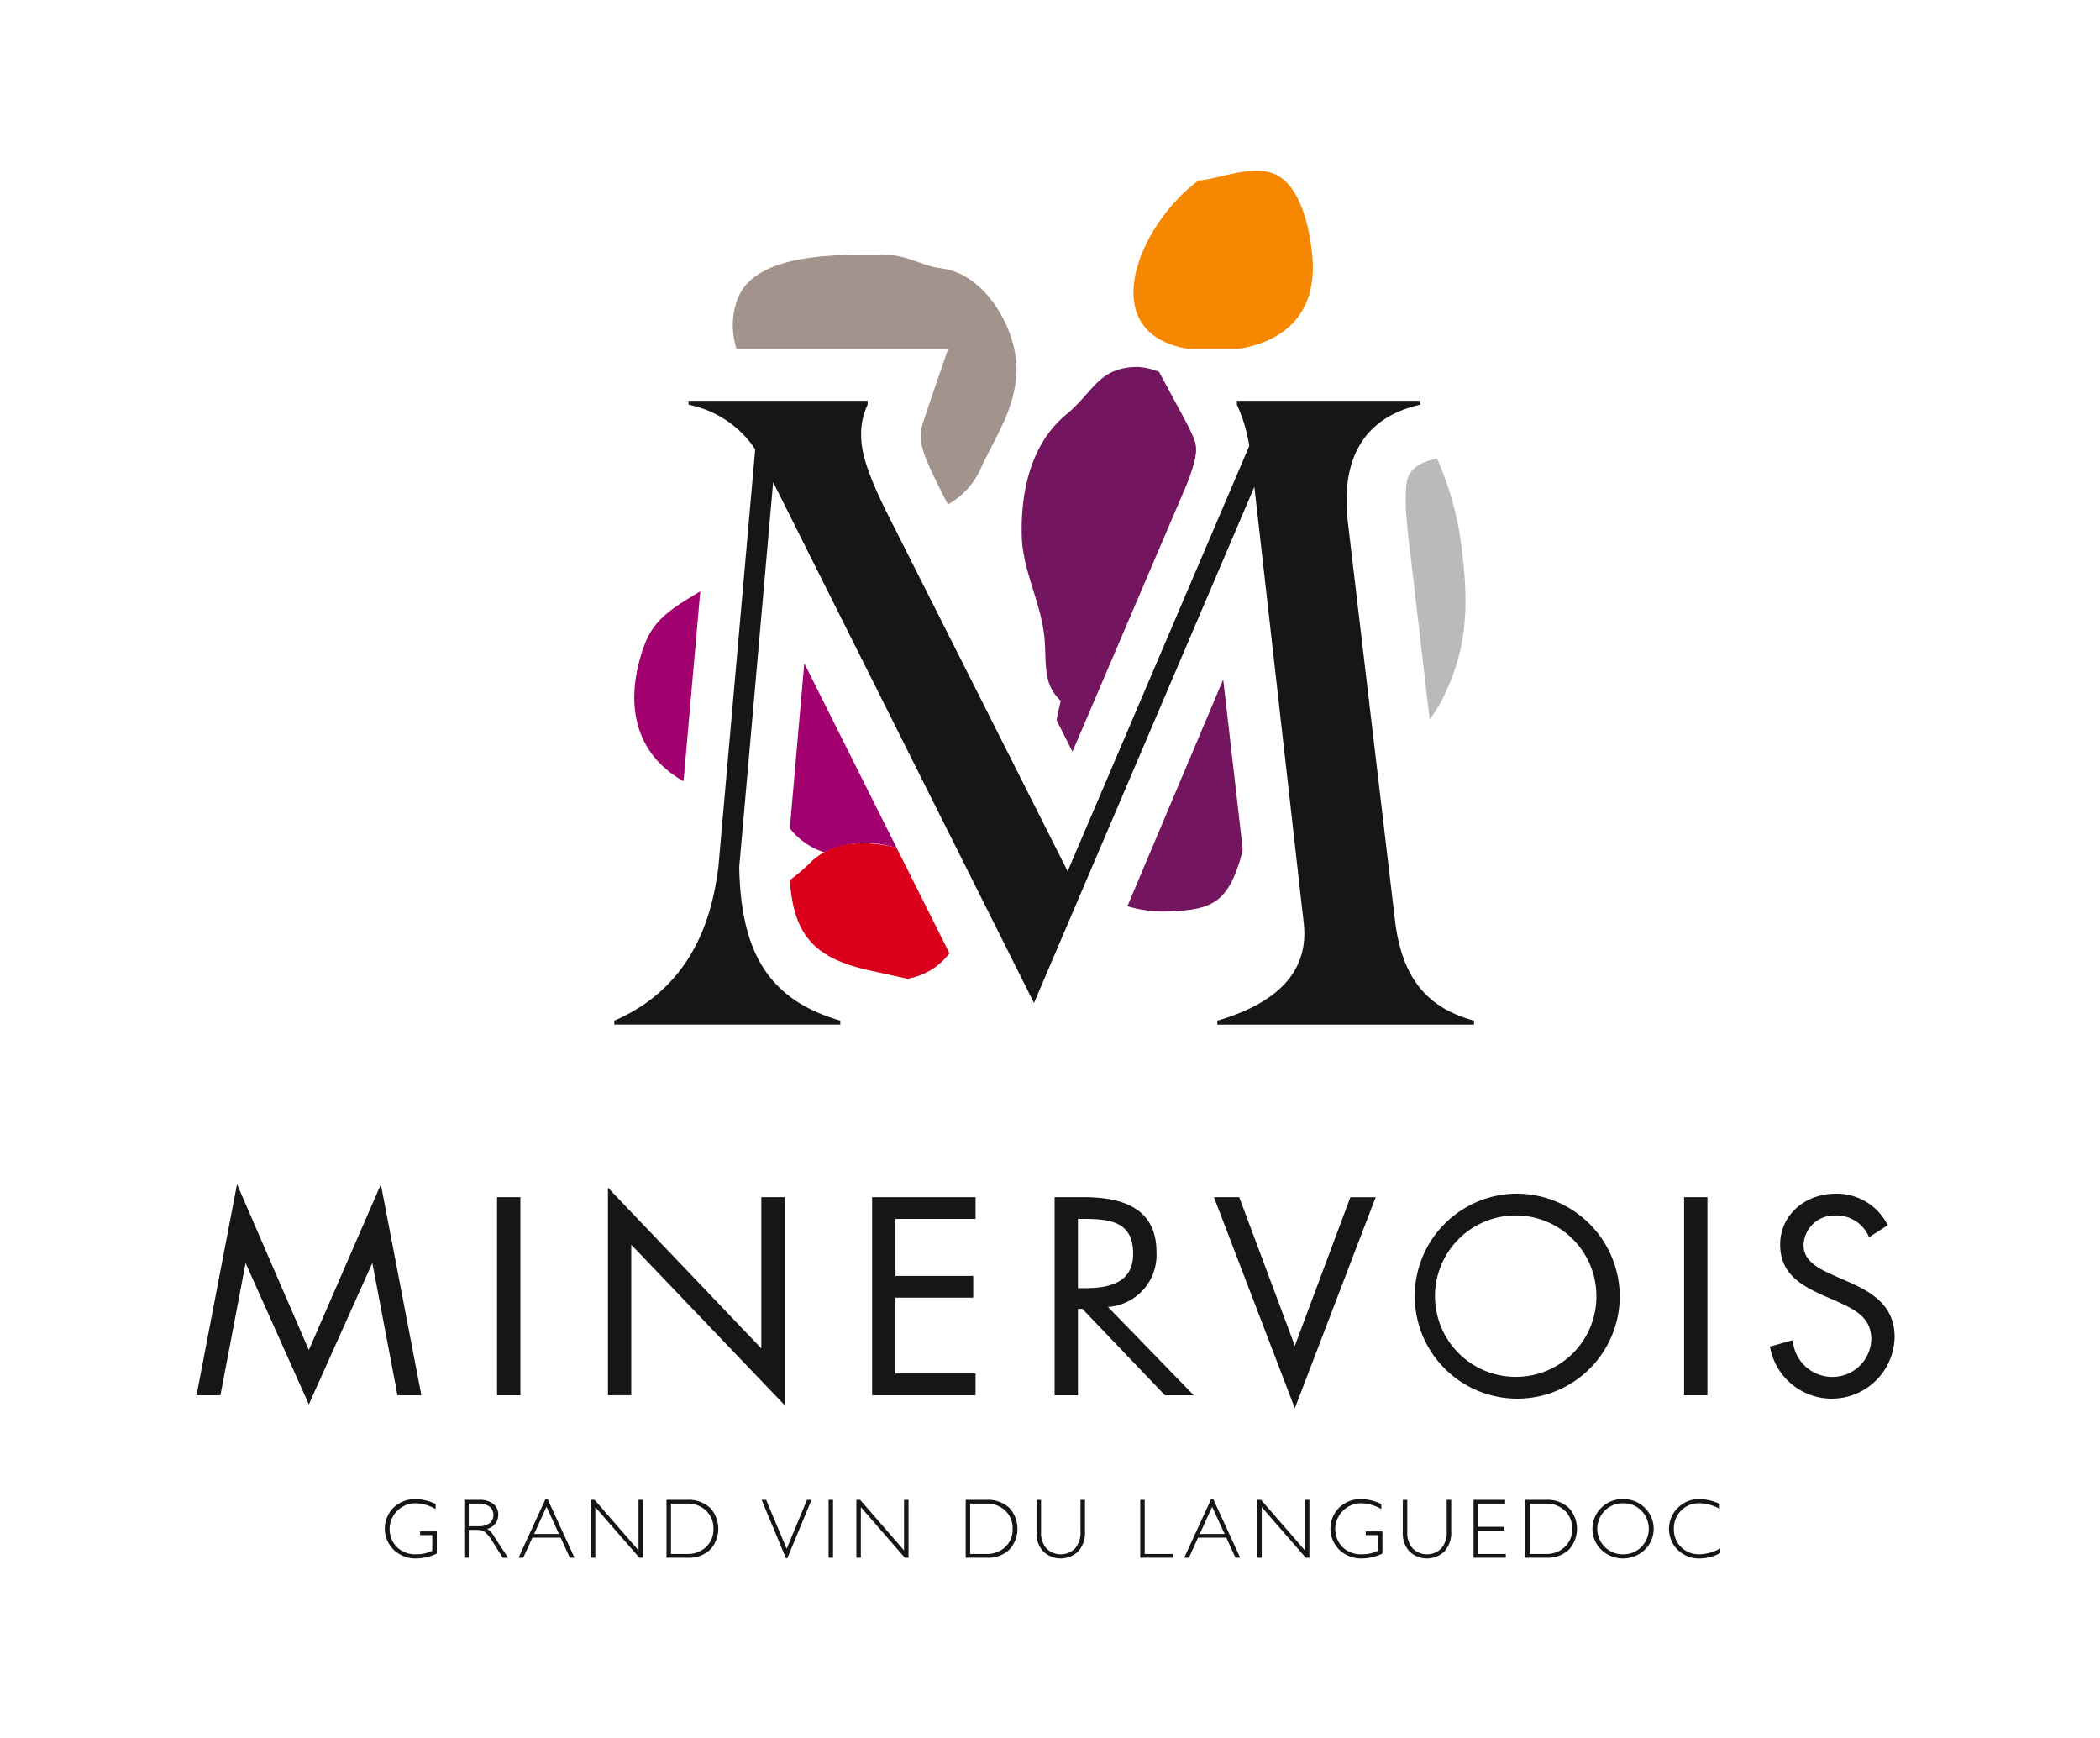 <svg xmlns="http://www.w3.org/2000/svg" xmlns:xlink="http://www.w3.org/1999/xlink" width="232" height="192" viewBox="0 0 232 192"><defs><clipPath id="clip-path"><rect id="Rectangle_8" data-name="Rectangle 8" width="187.593" height="153.312" fill="none"></rect></clipPath></defs><g id="Groupe_3147" data-name="Groupe 3147" transform="translate(-287.716 -498.43)"><rect id="Rectangle_899" data-name="Rectangle 899" width="232" height="192" transform="translate(287.716 498.43)" fill="#fff"></rect><g id="Groupe_3146" data-name="Groupe 3146" transform="translate(309.429 517.286)"><g id="Groupe_4" data-name="Groupe 4" transform="translate(0 0)" clip-path="url(#clip-path)"><path id="Trac&#xE9;_35" data-name="Trac&#xE9; 35" d="M38.121,229.877v.559a4.547,4.547,0,0,0-2.264-.645,2.858,2.858,0,0,0-2.027,4.837,2.91,2.91,0,0,0,2.164.8,3.771,3.771,0,0,0,1.752-.394v-1.725H36.4V232.9h1.847v2.447a5.222,5.222,0,0,1-2.269.54,3.472,3.472,0,0,1-2.481-.943,3.274,3.274,0,0,1-.019-4.683,3.417,3.417,0,0,1,2.454-.93,5.3,5.3,0,0,1,2.191.544" transform="translate(-11.702 -82.577)" fill="#161615"></path><path id="Trac&#xE9;_36" data-name="Trac&#xE9; 36" d="M46.219,229.46h1.638a2.427,2.427,0,0,1,1.574.447,1.478,1.478,0,0,1,.545,1.206,1.6,1.6,0,0,1-1.217,1.555,2.881,2.881,0,0,1,.85.975l1.446,2.21H50.47L49.357,234.1a4.26,4.26,0,0,0-.869-1.1,1.579,1.579,0,0,0-.909-.218h-.865v3.066h-.495Zm.495.413v2.5h1.061a2,2,0,0,0,1.238-.328,1.2,1.2,0,0,0-.007-1.846,2.043,2.043,0,0,0-1.248-.329Z" transform="translate(-16.642 -82.623)" fill="#161615"></path><path id="Trac&#xE9;_37" data-name="Trac&#xE9; 37" d="M58.819,229.39l2.955,6.437h-.518l-1.011-2.21H57.12l-1.007,2.21h-.518l2.955-6.437Zm1.238,3.815L58.68,230.2l-1.373,3.01Z" transform="translate(-20.018 -82.598)" fill="#161615"></path><path id="Trac&#xE9;_38" data-name="Trac&#xE9; 38" d="M73.835,229.461v6.392h-.407l-4.859-5.585v5.585h-.494v-6.392h.419l4.847,5.587v-5.587Z" transform="translate(-24.512 -82.623)" fill="#161615"></path><path id="Trac&#xE9;_39" data-name="Trac&#xE9; 39" d="M81.135,229.46H83.37a3.509,3.509,0,0,1,2.589.893,3.415,3.415,0,0,1,.009,4.6,3.355,3.355,0,0,1-2.511.9H81.135Zm.494.413v5.567h1.8a2.925,2.925,0,0,0,2.063-.761,2.616,2.616,0,0,0,.825-2.02,2.656,2.656,0,0,0-.813-2.009,2.922,2.922,0,0,0-2.107-.777Z" transform="translate(-29.215 -82.623)" fill="#161615"></path><path id="Trac&#xE9;_40" data-name="Trac&#xE9; 40" d="M103.068,229.461l-2.678,6.456h-.146l-2.688-6.456h.5l2.265,5.408,2.249-5.408Z" transform="translate(-35.128 -82.623)" fill="#161615"></path><rect id="Rectangle_5" data-name="Rectangle 5" width="0.494" height="6.392" transform="translate(69.825 146.838)" fill="#161615"></rect><path id="Trac&#xE9;_41" data-name="Trac&#xE9; 41" d="M119.675,229.461v6.392h-.407l-4.859-5.585v5.585h-.494v-6.392h.419l4.847,5.587v-5.587Z" transform="translate(-41.018 -82.623)" fill="#161615"></path><path id="Trac&#xE9;_42" data-name="Trac&#xE9; 42" d="M132.785,229.46h2.236a3.509,3.509,0,0,1,2.589.893,3.415,3.415,0,0,1,.009,4.6,3.356,3.356,0,0,1-2.512.9h-2.322Zm.495.413v5.567h1.8a2.927,2.927,0,0,0,2.064-.761,2.619,2.619,0,0,0,.825-2.02,2.656,2.656,0,0,0-.813-2.009,2.922,2.922,0,0,0-2.107-.777Z" transform="translate(-47.813 -82.623)" fill="#161615"></path><path id="Trac&#xE9;_43" data-name="Trac&#xE9; 43" d="M149.873,229.461h.494v3.487a3.059,3.059,0,0,1-.746,2.208,2.793,2.793,0,0,1-3.859.01,2.893,2.893,0,0,1-.746-2.1v-3.6h.5v3.582a2.513,2.513,0,0,0,.606,1.79,2.233,2.233,0,0,0,3.146-.008,2.617,2.617,0,0,0,.606-1.851Z" transform="translate(-52.217 -82.623)" fill="#161615"></path><path id="Trac&#xE9;_44" data-name="Trac&#xE9; 44" d="M163.414,229.461v5.979h3.161v.412h-3.655v-6.392Z" transform="translate(-58.663 -82.623)" fill="#161615"></path><path id="Trac&#xE9;_45" data-name="Trac&#xE9; 45" d="M173.739,229.39l2.955,6.437h-.518l-1.011-2.21H172.04l-1.007,2.21h-.518l2.954-6.437Zm1.238,3.815L173.6,230.2l-1.373,3.01Z" transform="translate(-61.398 -82.598)" fill="#161615"></path><path id="Trac&#xE9;_46" data-name="Trac&#xE9; 46" d="M188.883,229.461v6.392h-.407l-4.859-5.585v5.585h-.494v-6.392h.419l4.847,5.587v-5.587Z" transform="translate(-65.938 -82.623)" fill="#161615"></path><path id="Trac&#xE9;_47" data-name="Trac&#xE9; 47" d="M201.376,229.877v.559a4.547,4.547,0,0,0-2.264-.645,2.858,2.858,0,0,0-2.027,4.837,2.91,2.91,0,0,0,2.164.8,3.771,3.771,0,0,0,1.752-.394v-1.725h-1.349V232.9H201.5v2.447a5.222,5.222,0,0,1-2.269.54,3.472,3.472,0,0,1-2.481-.943,3.274,3.274,0,0,1-.019-4.683,3.417,3.417,0,0,1,2.454-.93,5.3,5.3,0,0,1,2.191.544" transform="translate(-70.486 -82.577)" fill="#161615"></path><path id="Trac&#xE9;_48" data-name="Trac&#xE9; 48" d="M213.1,229.461h.495v3.487a3.059,3.059,0,0,1-.747,2.208,2.789,2.789,0,0,1-3.856.01,2.9,2.9,0,0,1-.746-2.1v-3.6h.5v3.582a2.513,2.513,0,0,0,.607,1.79,2.229,2.229,0,0,0,3.143-.008,2.617,2.617,0,0,0,.606-1.851Z" transform="translate(-74.985 -82.623)" fill="#161615"></path><path id="Trac&#xE9;_49" data-name="Trac&#xE9; 49" d="M223.95,229.461v.413h-2.992v2.557h2.914v.416h-2.914v2.594h3.065v.412h-3.559v-6.392Z" transform="translate(-79.384 -82.623)" fill="#161615"></path><path id="Trac&#xE9;_50" data-name="Trac&#xE9; 50" d="M229.384,229.46h2.235a3.509,3.509,0,0,1,2.589.893,3.415,3.415,0,0,1,.009,4.6,3.356,3.356,0,0,1-2.511.9h-2.322Zm.494.413v5.567h1.8a2.925,2.925,0,0,0,2.063-.761,2.616,2.616,0,0,0,.825-2.02,2.656,2.656,0,0,0-.813-2.009,2.922,2.922,0,0,0-2.107-.777Z" transform="translate(-82.596 -82.623)" fill="#161615"></path><path id="Trac&#xE9;_51" data-name="Trac&#xE9; 51" d="M244.371,229.334a3.324,3.324,0,0,1,2.4.953,3.232,3.232,0,0,1,0,4.647,3.488,3.488,0,0,1-4.8,0,3.242,3.242,0,0,1,0-4.647,3.3,3.3,0,0,1,2.393-.953m.018,6.1a2.743,2.743,0,0,0,2.013-.817,2.855,2.855,0,0,0,0-4.007,2.739,2.739,0,0,0-2.013-.816,2.777,2.777,0,0,0-2.027.816,2.835,2.835,0,0,0,0,4.007,2.781,2.781,0,0,0,2.027.817" transform="translate(-86.777 -82.578)" fill="#161615"></path><path id="Trac&#xE9;_52" data-name="Trac&#xE9; 52" d="M259.816,229.869v.54a4.822,4.822,0,0,0-2.279-.618,2.688,2.688,0,0,0-1.99.809,2.761,2.761,0,0,0-.8,2.022,2.706,2.706,0,0,0,.8,2.017,2.8,2.8,0,0,0,2.054.792,4.9,4.9,0,0,0,2.274-.655v.513a4.809,4.809,0,0,1-2.265.6,3.366,3.366,0,0,1-2.431-.936,3.273,3.273,0,0,1,.021-4.677,3.313,3.313,0,0,1,2.365-.943,5.367,5.367,0,0,1,2.247.535" transform="translate(-91.536 -82.578)" fill="#161615"></path><path id="Trac&#xE9;_53" data-name="Trac&#xE9; 53" d="M20.368,174.972l-7.962,18.319L4.574,175.2l-.1-.232L.017,198.2l-.017.09H2.638L5.42,183.678l6.915,15.454.071.163,7.015-15.628L22.2,198.287h2.638l-4.428-23.066Z" transform="translate(0 -63.003)" fill="#161615"></path><rect id="Rectangle_6" data-name="Rectangle 6" width="2.58" height="21.887" transform="translate(33.199 113.396)" fill="#161615"></rect><path id="Trac&#xE9;_54" data-name="Trac&#xE9; 54" d="M87.972,193.331,71.16,175.709l-.134-.139V198.5H73.6v-16.63l16.812,17.586.137.139V176.615H87.972Z" transform="translate(-25.575 -63.219)" fill="#161615"></path><path id="Trac&#xE9;_55" data-name="Trac&#xE9; 55" d="M116.629,199.09h11.426v-2.406h-8.848v-8.378H127.8v-2.4h-8.588v-6.3h8.848v-2.4H116.629Z" transform="translate(-41.995 -63.807)" fill="#161615"></path><path id="Trac&#xE9;_56" data-name="Trac&#xE9; 56" d="M159.39,183.273c0-4.087-2.625-6.07-8.03-6.07h-3.224V199.09h2.579v-9.544h.493l9.093,9.519.026.025h3.178l-9.475-9.761a5.746,5.746,0,0,0,5.36-6.056m-8.675-3.668h.645c2.875,0,5.453.29,5.453,3.842,0,3.382-2.9,3.812-5.428,3.812h-.671Z" transform="translate(-53.34 -63.807)" fill="#161615"></path><path id="Trac&#xE9;_57" data-name="Trac&#xE9; 57" d="M184.58,193.63l-6.125-16.376-.019-.051h-2.794l8.865,23.131.073.192,8.893-23.218.039-.1h-2.794Z" transform="translate(-63.245 -63.807)" fill="#161615"></path><path id="Trac&#xE9;_58" data-name="Trac&#xE9; 58" d="M221.451,176.6a11.324,11.324,0,1,0,11.414,11.352A11.4,11.4,0,0,0,221.451,176.6m0,20.24a8.916,8.916,0,1,1,8.834-8.914,8.882,8.882,0,0,1-8.834,8.914" transform="translate(-75.633 -63.591)" fill="#161615"></path><rect id="Rectangle_7" data-name="Rectangle 7" width="2.575" height="21.887" transform="translate(164.342 113.396)" fill="#161615"></rect><path id="Trac&#xE9;_59" data-name="Trac&#xE9; 59" d="M280.135,186.275l-1.449-.639c-1.487-.671-3.341-1.5-3.341-3.328a3.378,3.378,0,0,1,3.521-3.294,3.876,3.876,0,0,1,3.68,2.325l.043.072,2.058-1.327-.035-.063a6.3,6.3,0,0,0-5.69-3.415c-3.511,0-6.164,2.417-6.164,5.619s2.259,4.487,4.78,5.632l1.325.571.09.04c1.992.909,3.875,1.769,3.875,4.222a4.283,4.283,0,0,1-4.389,4.156,4.37,4.37,0,0,1-4.277-3.968l-.012-.087-2.454.686-.067.019.013.07a6.938,6.938,0,0,0,13.76-1.109c0-3.572-2.6-5.014-5.265-6.183" transform="translate(-97.806 -63.592)" fill="#161615"></path><path id="Trac&#xE9;_60" data-name="Trac&#xE9; 60" d="M214.694,57.894a34.7,34.7,0,0,0-2.487-8.215c-3.271.761-3.445,2.062-3.445,4.379a17.98,17.98,0,0,0,.067,1.976l.02.192.1,1.236L211.4,78.518a15.994,15.994,0,0,0,1.758-2.982c2.718-5.791,2.521-10.971,1.54-17.642" transform="translate(-75.171 -17.888)" fill="#bababa"></path><path id="Trac&#xE9;_61" data-name="Trac&#xE9; 61" d="M116.37,24.914s-2.56,7.4-2.845,8.359c-.584,1.972.368,3.867,1.7,6.608l1.116,2.215a8.506,8.506,0,0,0,3.612-3.927c1.65-3.617,3.774-6.5,3.966-10.65.2-4.6-3.415-11.04-8.428-11.519h.2c-.141-.015-.278-.033-.417-.047-1.861-.31-3.41-1.315-5.332-1.4-1.805-.085-3.713-.085-5.521,0-3.826.18-9.889.807-11.351,4.946A8.327,8.327,0,0,0,93,24.914Z" transform="translate(-33.336 -5.217)" fill="#a2938d"></path><path id="Trac&#xE9;_62" data-name="Trac&#xE9; 62" d="M165.443,113.451c4.611-.175,6.234-1.045,7.661-5.508a9.649,9.649,0,0,0,.334-1.424l-2.15-18.684-10.58,25.047a13.667,13.667,0,0,0,4.735.57" transform="translate(-57.867 -31.627)" fill="#741560"></path><path id="Trac&#xE9;_63" data-name="Trac&#xE9; 63" d="M145.016,64.362c.146,2.8-.079,4.7,1.759,6.4-.17.68-.325,1.4-.463,2.148l1.752,3.477,12.1-28.3c1.446-3.234,1.558-4.623,1.558-4.972,0-.7,0-1.08-1.391-3.683l-2.708-5.021a7.781,7.781,0,0,0-2.3-.528c-4.373,0-4.9,2.742-7.921,5.234-3.961,3.259-5.082,8.623-4.936,13.529.118,3.934,2.334,7.648,2.546,11.72" transform="translate(-51.296 -12.199)" fill="#741560"></path><path id="Trac&#xE9;_64" data-name="Trac&#xE9; 64" d="M167.859,19.7h5.389c4.972-.749,8.616-3.719,8.3-9.681C181.4,7.293,180.5,2.2,177.791.6c-2.667-1.574-6.562.443-9.382.528h.466c-6.65,4.944-11.536,16.884-1.016,18.571" transform="translate(-58.241 0)" fill="#f68700"></path><path id="Trac&#xE9;_65" data-name="Trac&#xE9; 65" d="M80.942,93.567l.07.038L82.86,72.621c-4.5,2.654-5.752,3.8-6.813,8.02-1.1,4.346-.637,9.77,4.9,12.926" transform="translate(-27.21 -26.149)" fill="#a2006e"></path><path id="Trac&#xE9;_66" data-name="Trac&#xE9; 66" d="M106.234,105.926a10.624,10.624,0,0,1,7.31-.67,4.583,4.583,0,0,1,.71.214L104.03,85.043l-1.47,16.776c-.05.551-.086,1.032-.114,1.475a7.841,7.841,0,0,0,3.788,2.633" transform="translate(-36.888 -30.622)" fill="#a2006e"></path><path id="Trac&#xE9;_67" data-name="Trac&#xE9; 67" d="M114.248,116.656a4.589,4.589,0,0,0-.71-.214c-3.729-.783-6.93-.2-8.967,1.927a20.592,20.592,0,0,1-2.144,1.814c.41,6.118,2.761,8.652,8.826,9.975l4.028.89v.046a7.339,7.339,0,0,0,4.778-2.835Z" transform="translate(-36.882 -41.808)" fill="#da001c"></path><path id="Trac&#xE9;_68" data-name="Trac&#xE9; 68" d="M142.833,49.226l-24.347,57.022L89.669,48.712,85.922,91.237c.184,9.319,3.154,14.638,11.165,16.959v.433H72.119V108.2c9.475-4.09,10.954-12.914,11.5-16.959l4.067-46.161a11.563,11.563,0,0,0-7.363-4.925v-.434h19.786v.434a7.439,7.439,0,0,0-.717,3.382c0,1.949.738,4.231,2.636,8.14l20.176,40.021,20.063-46.987a16.779,16.779,0,0,0-1.364-4.556v-.434h20.26v.434c-6.056,1.355-8.818,5.745-8.009,12.914l5.221,44.118c.8,6.549,3.744,9.645,8.726,11.014v.433H138.74V108.2c7.115-2.079,10.131-5.8,9.541-10.833Z" transform="translate(-25.968 -14.301)" fill="#161615"></path></g></g></g></svg>